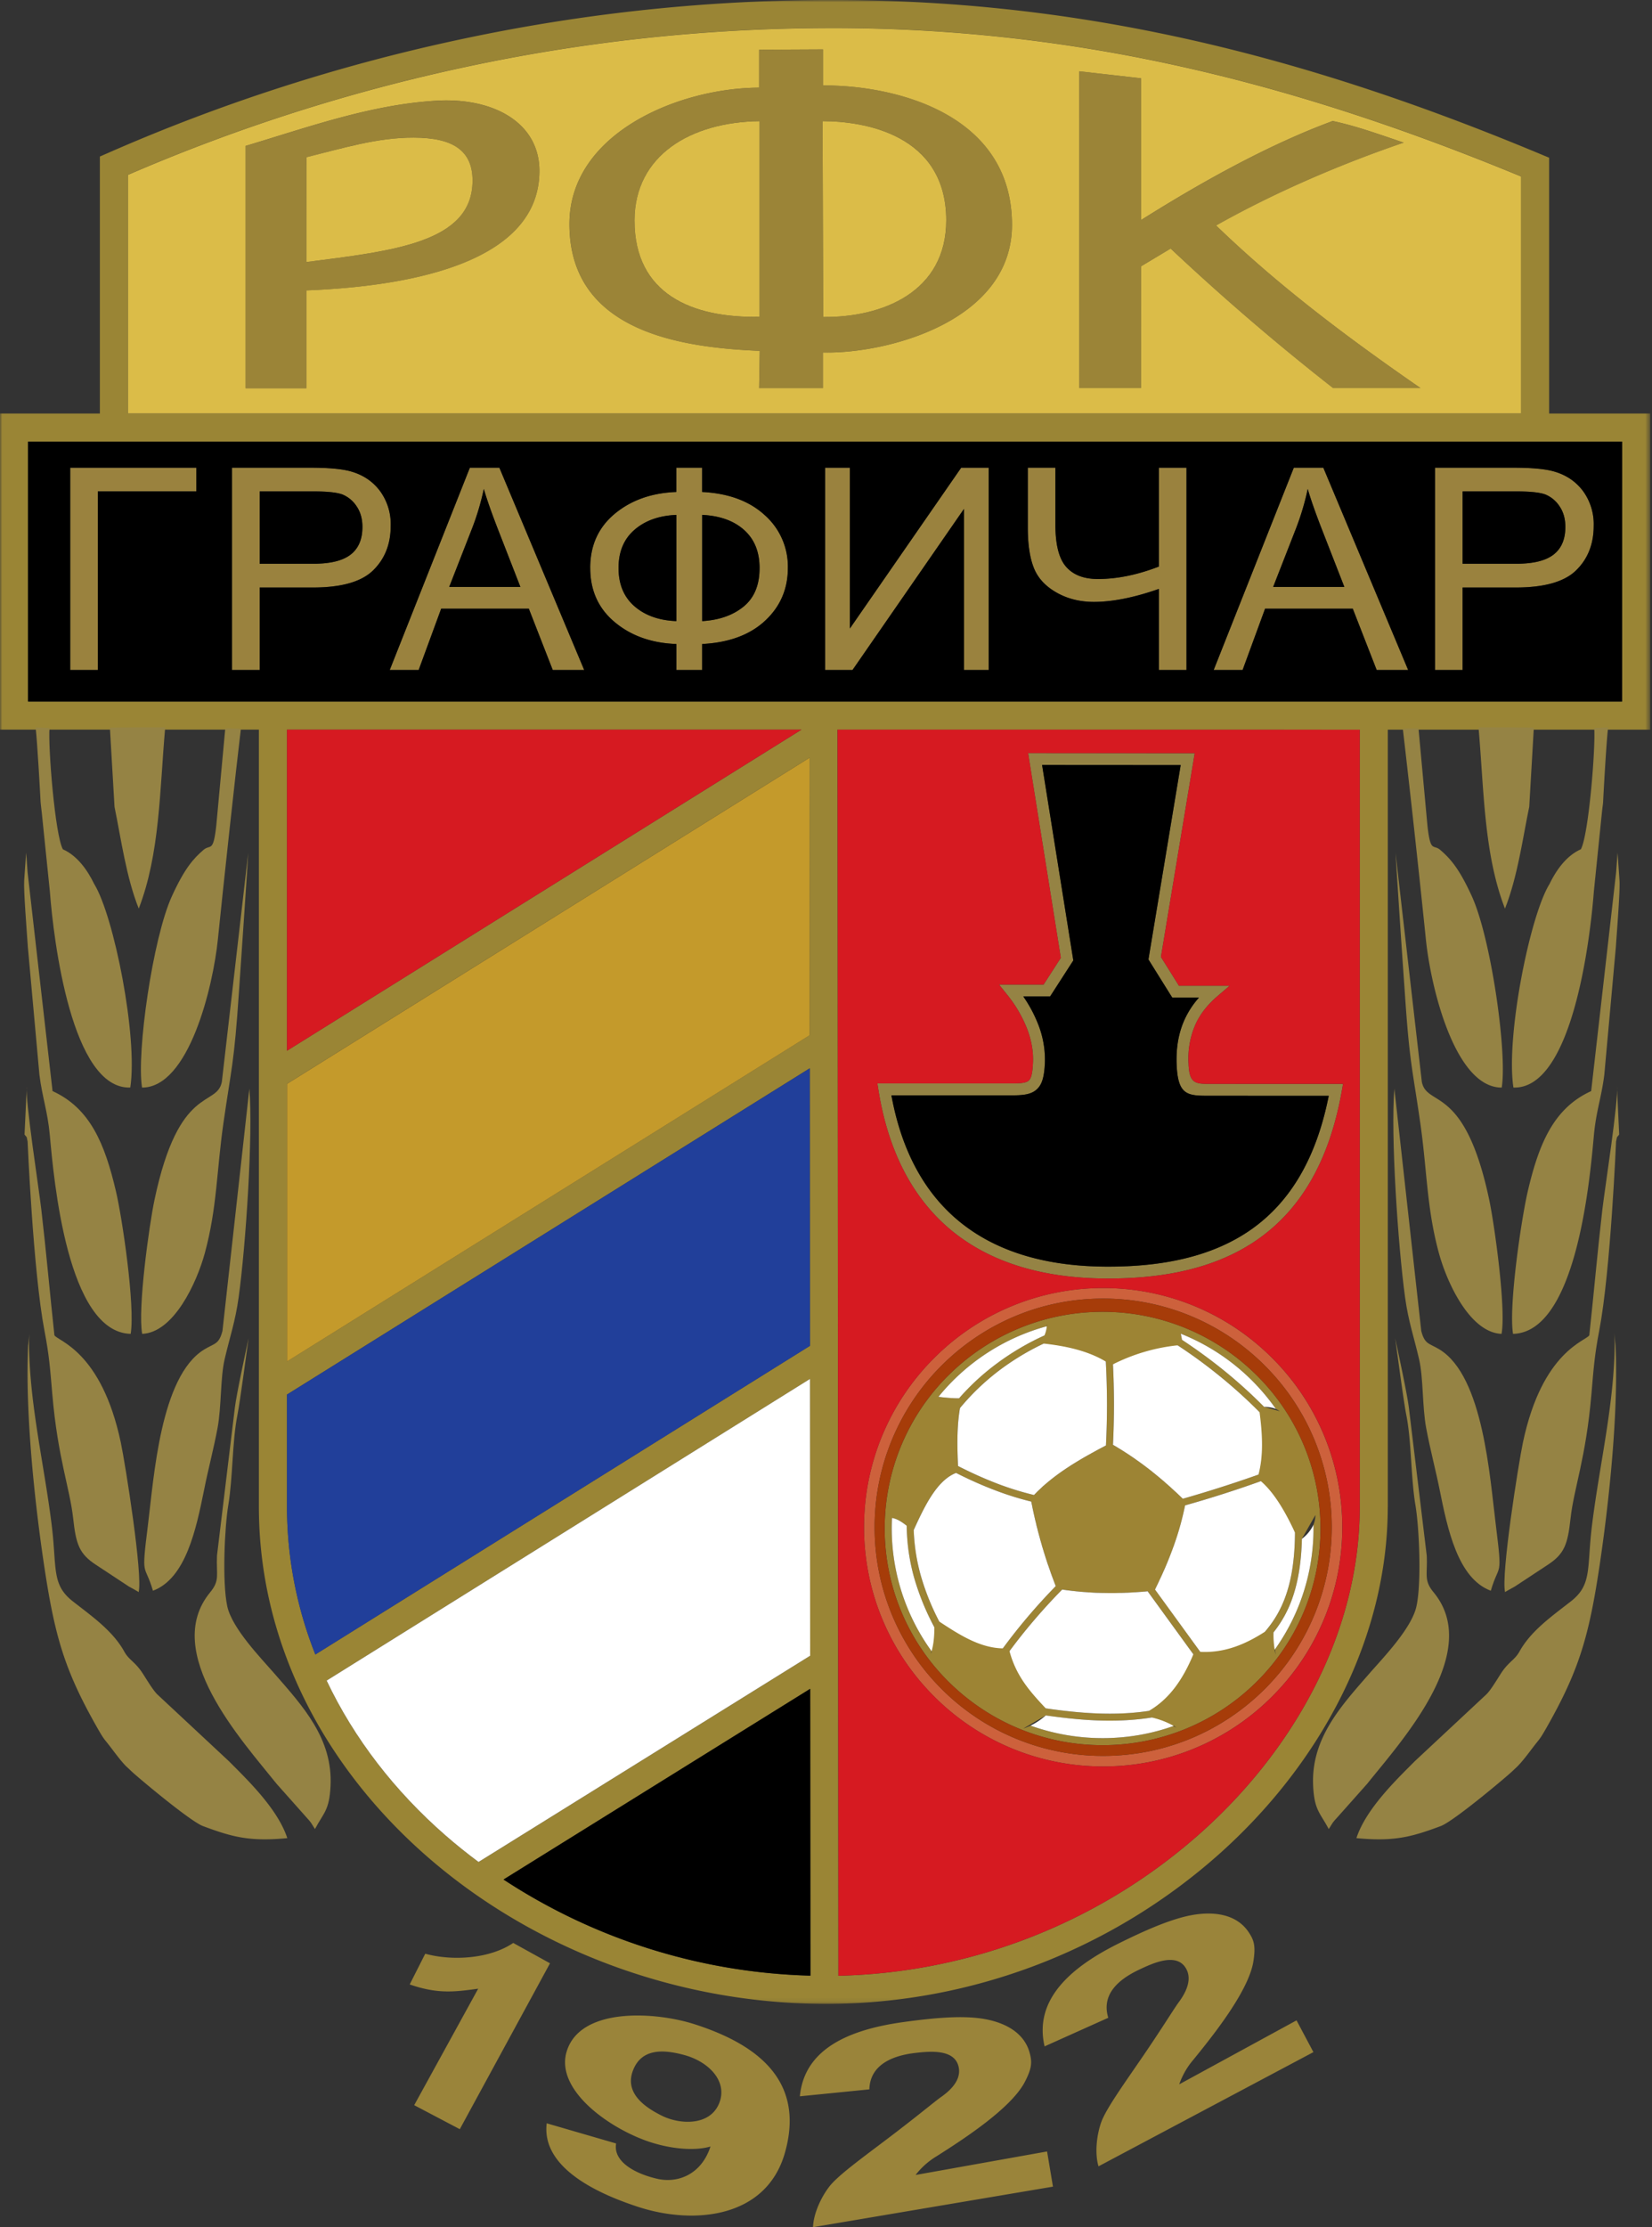 <svg xmlns="http://www.w3.org/2000/svg" width="371" height="500" fill="none">
  <rect width="100%" height="100%" fill="#333333" stroke="none"/>
  <path fill="#9a823e" fill-rule="evenodd" d="M328.47 126.56h12.08q5.7 0 8.35-2.06t2.64-6.22q0-2.7-1.3-4.61a7 7 0 0 0-3.14-2.64q-1.86-.71-6.67-.7h-11.96zm-6.2 23.86v-45.43h17.6q6.22 0 9.18.87 4.04 1.17 6.44 4.35a12.6 12.6 0 0 1 2.41 7.83q0 6.12-3.92 9.98t-13.55 3.87h-11.96v18.53zm-36.35-18.65h15.99l-4.9-12.59q-2.27-5.79-3.32-9.42a57 57 0 0 1-2.57 8.68zm-13.36 18.65 18-45.43h6.62l19.06 45.43h-7.07l-5.37-13.77h-19.7l-5.05 13.77zm-6.1 0h-6.2V132.2q-8.33 2.91-14.6 2.92-4.76 0-8.5-2.16-3.7-2.15-5.02-5.55t-1.32-9.06v-13.37h6.2v12.84q0 6.69 2.41 9.42 2.4 2.74 7.15 2.74 6.45 0 13.67-2.8V105h6.21zM185.3 105h5.56v36.1l25-36.1h6.19v45.42h-5.57v-36.17l-25.03 36.17h-6.16zm-33.42 10.59q-5.8.24-9.38 3.35-3.6 3.09-3.59 8.58 0 5.48 3.59 8.6 3.57 3.1 9.38 3.32zm5.8 0v23.85q5.72-.34 9.3-3.25 3.6-2.94 3.6-8.67 0-5.42-3.44-8.52t-9.45-3.41m-5.8-5.14v-5.46h5.8v5.46q8.9.45 14.08 5.2a15.4 15.4 0 0 1 5.18 11.84q0 7.11-5.12 11.87t-14.13 5.22v5.84h-5.8v-5.84q-8.32-.3-13.84-4.91-5.5-4.6-5.5-12.18 0-7.55 5.5-12.14t13.83-4.9m-51.01 21.32h15.99l-4.9-12.59q-2.26-5.79-3.32-9.42a57 57 0 0 1-2.57 8.68zm-13.36 18.65 18-45.43h6.62l19.06 45.43h-7.07l-5.37-13.77H99.07l-5.05 13.77zm-29.21-23.86H70.4q5.71 0 8.35-2.06 2.65-2.06 2.64-6.22 0-2.7-1.3-4.61a7 7 0 0 0-3.14-2.64q-1.85-.71-6.67-.7H58.31zm-6.2 23.86v-45.43h17.6q6.23 0 9.18.87 4.05 1.17 6.44 4.35a12.6 12.6 0 0 1 2.42 7.83q0 6.12-3.93 9.98-3.91 3.87-13.55 3.87H58.31v18.53zM15.77 105h28.32v5.32H21.97v40.1h-6.2z" clip-rule="evenodd"/>
  <path fill="#9a843a" fill-rule="evenodd" d="m291.17 453.57 3.79 7.13-48.26 25.64c-.79-2.6-.55-6.5.56-9.77 1.12-3.26 5.75-9.52 10.42-16.43 3.8-5.62 6.06-9.32 7.04-10.64 2.74-3.7 2.44-6.04 1.73-7.4-2.05-3.95-7.54-1.37-10.63.09-5.4 2.55-8.38 6.03-6.93 10.8l-14.3 6.42c-2.47-10.62 6.04-17.86 16.72-23.15 6.07-3.01 11.2-5.2 15.5-6.15 4.32-.95 10.58-1.08 13.72 3.83 1.03 1.6 1.52 2.87.95 6.4-1.06 6.63-9.02 16.6-13.48 22.07a17 17 0 0 0-3.17 5.52zM161.54 472.1c1.9-4.9-2.4-9.24-7.8-10.73-4.52-1.24-9.5-1.62-11.5 3.23-2.08 5 2.11 8.27 6.45 10.4 4 1.98 10.81 2.33 12.85-2.9m-38.76 4.58 15.59 4.53c-.7 3.9 3.86 6.69 9.24 7.93 4.47 1.03 9.85-.83 11.95-7.25-3.48 1.02-8.65.58-13.45-.96-8.93-2.88-21.44-11.56-18.87-20.3 2.98-10.09 19.9-9.07 28.9-6.14 12.76 4.14 24.95 11.89 20.13 28.82-4.2 14.77-20.6 16.22-33.12 12.08-7.03-2.32-21.69-8.04-20.37-18.71M103.26 478l-10.24-5.39 14.37-26.15c-5.45.75-9.1 1.2-15.38-.95l3.49-6.9c6.32 1.73 14.63 1.06 19.76-2.42l8.26 4.57zm131.89 5 1.32 7.9-53.88 9.1c.07-2.71 1.54-6.34 3.63-9.08 2.1-2.75 8.46-7.21 15.09-12.3 5.38-4.12 8.7-6.9 10.04-7.85 3.77-2.64 4.23-4.95 3.99-6.47-.7-4.4-6.53-3.8-9.93-3.4-5.92.71-10.04 3.19-10.17 8.16l-15.61 1.56c1.03-10.85 11.4-15.02 23.2-16.66 6.7-.93 12.26-1.39 16.65-.92 4.4.47 10.37 2.33 11.8 7.98.47 1.85.53 3.2-1.13 6.38-3.1 5.94-13.81 12.87-19.78 16.66a17 17 0 0 0-4.75 4.22z" clip-rule="evenodd"/>
  <path fill="#9b8437" fill-rule="evenodd" d="M55.16 32.77c14.19-4.25 28.24-9.34 43.02-10.16 12.58-.7 23.1 4.89 22.96 16-.25 19.84-27.45 25.6-52.33 26.6v21.95H55.16zm13.65 2.54c8.03-2 15.91-4.45 24.08-4.42 8.81.03 13.24 2.88 13.22 9.7-.04 13.9-17.76 15.73-37.3 18.24zm115.92-8.11c9.27 0 27.7 2.93 27.77 22.17.06 16.24-14.43 21.94-27.63 21.78zm-14.25-16.04 14.34-.07v8.1c16.19-.1 42.4 6.32 42.45 31.22.06 21.91-28.5 29.09-42.45 28.71v8h-14.34l.14-8.35c-17.55-.74-42.67-4.22-42.73-28.4-.06-20.46 24.54-30.63 42.6-30.69zm-27.97 38.31c.03-14.62 12.65-22.08 28.08-22.27v43.92c-15.12.32-28.12-5.08-28.08-21.65M242.4 16l13.85 1.59v31.83c14.92-9.4 29.6-17.3 43.04-22.24 5.24 1.08 10.52 3.03 15.95 4.85-13.47 4.57-28.47 10.89-42.12 18.6 14.2 13.71 29.83 25.39 45.9 36.5h-19.64A532 532 0 0 1 262.9 55.8l-6.65 3.99-.01 27.34h-13.85z" clip-rule="evenodd"/>
  <mask id="a" width="371" height="450" x="0" y="0" maskUnits="userSpaceOnUse" style="mask-type:luminance">
    <path fill="#fff" d="M0 0h370.49v449.89H0z"/>
  </mask>
  <g mask="url(#a)">
    <path fill="#9a8535" fill-rule="evenodd" d="M3.16 92.84h19.27v-57.7l1.9-.83a409 409 0 0 1 78.75-25.4A399 399 0 0 1 184.71 0c27.3-.13 53.39 2.58 79.77 8.3 26.36 5.7 53.03 14.42 81.48 26.3l1.94.81v57.43h22.7v70.97h-58.93v174.46l-.01.19c-.07 28.76-14.45 56.67-37.4 77.36a133 133 0 0 1-88.53 34.06h-.3c-34.25-.08-66.25-12.76-89.57-33.14-23.09-20.18-37.72-47.9-37.72-78.47V163.8H0V92.84zm184.92 70.97.2 279.75a126.7 126.7 0 0 0 81.76-32.43c21.69-19.54 35.27-45.77 35.33-72.67v-.2h-.01V163.82zM182 443.54l-.05-64.4-68.87 42.82A132 132 0 0 0 182 443.54m-74.53-25.52 74.47-46.3-.04-62.15-108.54 67.72C79.55 390.34 88.7 402.13 100 412q3.6 3.14 7.47 6.01m-36.65-46.58 111.08-69.3-.05-62.3-117.4 73.25v25.18a90 90 0 0 0 6.37 33.17m-6.37-65.78 117.4-73.25-.05-62.3-117.35 73.22zm0-69.76L180 163.8H64.45zM28.74 92.84h312.85V39.6c-27.35-11.32-53.05-19.65-78.44-25.15a358 358 0 0 0-78.42-8.17 393 393 0 0 0-80.34 8.77 403 403 0 0 0-75.65 24.19zm335.54 6.3H6.31v58.36h357.97z" clip-rule="evenodd"/>
  </g>
  <path fill="#000" fill-rule="evenodd" d="M44.09 110.32H21.97v40.1h-6.2V105h28.32zm320.2-11.17H6.3v58.34h357.97zM52.1 150.42V105h17.61q6.22 0 9.18.86 4.04 1.17 6.44 4.36a12.6 12.6 0 0 1 2.41 7.83q0 6.12-3.92 9.97-3.93 3.88-13.55 3.88H58.32v18.52zm35.42 0 18-45.42h6.63l19.05 45.42h-7.06l-5.38-13.77H99.08l-5.06 13.77zm45.02-22.92q0-7.56 5.5-12.15 5.53-4.59 13.83-4.9V105h5.81v5.45q8.9.45 14.07 5.21a15.4 15.4 0 0 1 5.18 11.84q0 7.1-5.12 11.86t-14.13 5.22v5.84h-5.8v-5.84q-8.33-.3-13.83-4.91-5.51-4.6-5.5-12.17m52.74 22.92V105h5.57v36.1l25-36.1h6.19v45.42h-5.57v-36.16l-25.03 36.16zm74.96 0v-18.2q-8.31 2.91-14.58 2.91-4.78 0-8.5-2.16-3.71-2.14-5.02-5.55-1.34-3.4-1.33-9.06V105h6.2v12.83q0 6.7 2.41 9.42 2.4 2.75 7.15 2.74 6.45 0 13.67-2.79V105h6.21v45.42zm12.31 0 18-45.42h6.63l19.05 45.42h-7.07l-5.37-13.77h-19.69l-5.05 13.77zm49.7 0V105h17.62q6.21 0 9.17.86 4.04 1.17 6.44 4.36a12.6 12.6 0 0 1 2.42 7.83q0 6.12-3.93 9.97-3.92 3.88-13.55 3.88h-11.96v18.52z" clip-rule="evenodd"/>
  <path fill="#000" fill-rule="evenodd" d="M58.32 110.32v16.24H70.4q5.7 0 8.35-2.06t2.64-6.22q0-2.7-1.3-4.61a7 7 0 0 0-3.14-2.64q-1.86-.72-6.67-.71zm47.77 8.13-5.21 13.32h15.99l-4.9-12.58q-2.26-5.79-3.32-9.42a57 57 0 0 1-2.56 8.68m32.82 9.06q0 5.5 3.58 8.6t9.4 3.33V115.6q-5.82.24-9.4 3.34t-3.58 8.58m18.79-11.93v23.85q5.7-.33 9.29-3.26 3.6-2.93 3.59-8.67 0-5.4-3.44-8.5-3.43-3.12-9.45-3.42m133.44 2.86-5.21 13.32h15.99L297 119.2q-2.26-5.79-3.32-9.42a57 57 0 0 1-2.56 8.68m37.35-8.14v16.24h12.08q5.7 0 8.35-2.06t2.64-6.22q0-2.7-1.3-4.61a7 7 0 0 0-3.14-2.64q-1.86-.72-6.67-.71z" clip-rule="evenodd"/>
  <path fill="#dbbc48" fill-rule="evenodd" d="m170.48 87.13.14-8.36c-17.55-.74-42.68-4.22-42.74-28.4-.05-20.46 24.55-30.63 42.6-30.69v-8.52l14.34-.07v8.1c16.18-.09 42.39 6.32 42.45 31.22.05 21.92-28.5 29.09-42.46 28.72v8zm-141.74 5.7h312.85V39.62c-27.36-11.32-53.05-19.65-78.45-25.15a358 358 0 0 0-78.4-8.17 393 393 0 0 0-80.36 8.77 403 403 0 0 0-75.64 24.19zm213.65-5.71V16l13.86 1.58v31.83c14.92-9.4 29.6-17.29 43.04-22.24 5.24 1.09 10.52 3.03 15.95 4.85-13.47 4.58-28.47 10.9-42.13 18.6 14.2 13.72 29.84 25.4 45.9 36.5h-19.63A532 532 0 0 1 262.9 55.8l-6.65 3.99-.01 27.33zM68.8 65.2v21.96H55.16v-54.4c14.19-4.25 28.24-9.33 43.02-10.16 12.58-.7 23.1 4.9 22.96 16.01-.25 19.83-27.45 25.6-52.33 26.59" clip-rule="evenodd"/>
  <path fill="#dbbc48" fill-rule="evenodd" d="M68.8 58.83c19.55-2.51 37.28-4.35 37.32-18.24.02-6.82-4.42-9.68-13.23-9.7-8.16-.03-16.05 2.42-24.08 4.41zm73.7-9.36c-.03 16.57 12.97 21.97 28.09 21.65V27.2c-15.44.19-28.05 7.65-28.09 22.27m42.23-22.27.14 43.96c13.2.15 27.69-5.55 27.63-21.79-.07-19.23-18.5-22.17-27.77-22.17" clip-rule="evenodd"/>
  <path fill="#958344" fill-rule="evenodd" d="m50.59 163.53-2.03 21.93c-.69 6.06-1.3 4-2.86 5.34-2.21 1.91-4.2 4.06-7.08 10.36-4.33 9.43-7.99 35.24-6.72 43 10.52.02 15.95-22.65 17.03-33.28 1.11-11.01 4.05-38.08 5.16-47.2-.54-.21-3.4-.16-3.5-.15m-13.49-.24c-.22 0-12.42 0-12.42.09l1.04 17.76c1.48 7.22 2.61 15.74 5.44 22.84 4.76-12.31 4.69-26.57 5.94-40.69m-25.98.14c-.1.01-3.13-.14-3.12-.1.4 3.54.99 14.25 1.12 16.76.02.47.12.98.26 2.34l1.82 17.72c.82 10.92 4.9 44.47 18.06 44 1.73-11.38-3.68-38.52-8.1-45.68-1.5-3.1-3.78-6.36-7.04-7.8-1.75-3.13-3.35-22.9-3-27.24m59.61 247.19c1.96-3.68 3.24-4.2 3.5-9.68.53-10.62-6.22-17.9-12.58-25.2-3.04-3.5-9.55-10.16-10.62-15.16-1.16-5.4-.59-17.78.24-22.7 1.03-6.14.87-14.27 2.04-20.17.66-3.31 2.18-15.11 2.52-17.29-.65 3.04-2.7 12.4-3.1 15.7l-4 33.1c-.19 4.41.7 5.54-1.53 8.25-11.09 13.43 7.2 33.34 14.93 43.01l6.52 7.33c1.49 1.64 1.07 1.26 2.08 2.81" clip-rule="evenodd"/>
  <path fill="#958344" fill-rule="evenodd" d="M5.43 197.69c-.15 2.2.59 11.38.83 14.96l2.59 28.62c.64 5.1 1.85 8.22 2.34 13.6.9 9.95 3.93 44.24 18.16 44.58 1.02-6.33-1.9-26.05-3.33-32.08-2.48-10.56-5.77-18.58-14.22-22.42l-5.6-49.08-.33-4.45zm26.5 101.76c7.05-.28 12.22-11.35 14.07-18.14 2.77-10.18 2.63-18.52 4.2-29.34 1.76-12.27 2.38-13.11 3.46-29.28.26-3.75 2.08-30.25 2.08-31.16l-5.92 51.35c-1.15 5.8-9.63.37-15.13 26.51-1.2 5.72-3.8 24.45-2.76 30.06" clip-rule="evenodd"/>
  <path fill="#958344" fill-rule="evenodd" d="M34.35 357.12c7.38-2.76 9.7-13.8 11.5-22.72.9-4.56 2.14-9.12 3.02-13.89.88-4.83.6-11.1 1.57-15.33 1.12-4.86 2.4-8.45 3.15-13.9 1.6-11.57 3.27-36.5 2.41-46.87l-6.04 54.39c-.8 3.1-1.8 2.73-4.15 4.19-9.79 6.05-11.24 28.61-12.6 39.49-1.54 12.24-.75 8.19 1.14 14.64M5.51 254.7c.7.96.32 0 .69 1.55 0 0 1.24 29.13 3.77 42.41 1.08 5.62 1.27 8.42 1.78 14.38 1.23 14.28 3.93 21.06 4.68 27.81.64 5.84 1.34 8.02 5.23 10.52l7.28 4.8 1.13.62c.83.47 1 .57 1.06.64.98-3.74-2.96-28.67-4.01-33.63-4.36-20.58-14.25-22.76-14.9-24.04-1.05-9.7-1.84-18.79-2.95-28.29-.53-4.62-3.67-24.72-3.25-27.56z" clip-rule="evenodd"/>
  <path fill="#958344" fill-rule="evenodd" d="M27.91 370.78c-2.56-4.61-7.08-7.79-11.53-11.26-4.94-3.85-3.53-7.53-4.83-17.61-1.68-13.31-4.84-26.37-5.03-39.75q-.01-1.45.11-2.83l-.28 2.5-.03.2c-.7 15.15 1.5 35.4 3.53 49.02 2.4 16.1 4.56 23.74 11.9 36.67 1.64 2.88 1.58 2.57 2.85 4.21.84 1.09 1.39 1.85 2.34 3.03.38.47 1.24 1.46 1.49 1.66l1.2 1.13c1.27 1.2 13.07 11.14 15.97 12.21 6.64 2.48 10.53 3.5 18.92 2.7-2.15-6.6-9.05-13.18-13.1-17.26l-16.06-14.98c-1.1-1.04-2.84-4.09-3.6-5.17-1.6-2.28-2.82-2.62-3.85-4.47m290.65-207.25 2.02 21.93c.69 6.06 1.3 4 2.86 5.34 2.21 1.91 4.2 4.06 7.08 10.36 4.33 9.43 8 35.24 6.73 43-10.53.02-15.96-22.65-17.03-33.28a3708 3708 0 0 0-5.17-47.2c.54-.21 3.4-.16 3.5-.15m13.49-.24c.22 0 12.42 0 12.42.09l-1.03 17.76c-1.5 7.22-2.63 15.74-5.45 22.84-4.76-12.31-4.69-26.57-5.94-40.69m25.98.14c.1.01 3.13-.14 3.12-.1-.41 3.54-1 14.25-1.12 16.76-.03.47-.13.98-.27 2.34l-1.81 17.72c-.83 10.92-4.9 44.47-18.06 44-1.73-11.38 3.67-38.52 8.1-45.68 1.5-3.1 3.78-6.36 7.04-7.8 1.75-3.13 3.35-22.9 3-27.24M298.4 410.62c-1.94-3.68-3.23-4.2-3.5-9.68-.51-10.62 6.24-17.9 12.6-25.2 3.04-3.5 9.54-10.16 10.61-15.16 1.16-5.4.6-17.78-.24-22.7-1.03-6.14-.87-14.27-2.04-20.17-.66-3.31-2.18-15.11-2.52-17.29.66 3.04 2.7 12.4 3.1 15.7l4 33.1c.2 4.41-.7 5.54 1.54 8.25 11.08 13.43-7.2 33.34-14.93 43.01l-6.52 7.33c-1.5 1.64-1.07 1.26-2.1 2.81" clip-rule="evenodd"/>
  <path fill="#958344" fill-rule="evenodd" d="M363.7 197.69c.16 2.2-.58 11.38-.82 14.96l-2.59 28.62c-.64 5.1-1.85 8.22-2.34 13.6-.9 9.95-3.92 44.24-18.16 44.58-1.02-6.33 1.91-26.05 3.33-32.08 2.48-10.56 5.77-18.58 14.22-22.42l5.6-49.08.33-4.45zm-26.49 101.76c-7.05-.28-12.22-11.35-14.07-18.14-2.77-10.18-2.63-18.52-4.2-29.34-1.76-12.27-2.38-13.11-3.46-29.28a3550 3550 0 0 1-2.07-31.16l5.9 51.35c1.16 5.8 9.63.37 15.14 26.51 1.2 5.72 3.8 24.45 2.76 30.06" clip-rule="evenodd"/>
  <path fill="#958344" fill-rule="evenodd" d="M334.8 357.12c-7.4-2.76-9.71-13.8-11.5-22.72-.92-4.56-2.15-9.12-3.03-13.89-.88-4.83-.6-11.1-1.57-15.33-1.11-4.86-2.4-8.45-3.15-13.9-1.59-11.57-3.27-36.5-2.41-46.87l6.04 54.39c.8 3.1 1.8 2.73 4.16 4.19 9.78 6.05 11.23 28.61 12.6 39.49 1.53 12.24.74 8.19-1.14 14.64m28.83-102.42c-.7.96-.33 0-.7 1.55 0 0-1.23 29.13-3.77 42.41-1.07 5.62-1.26 8.42-1.77 14.38-1.22 14.28-3.93 21.06-4.68 27.81-.64 5.84-1.35 8.02-5.23 10.52l-7.28 4.8c-.23.14-.87.47-1.12.62-.84.47-1.01.57-1.07.64-.97-3.74 2.97-28.67 4.01-33.63 4.36-20.58 14.25-22.76 14.9-24.04 1.05-9.7 1.84-18.79 2.94-28.29.54-4.62 3.68-24.72 3.26-27.56z" clip-rule="evenodd"/>
  <path fill="#958344" fill-rule="evenodd" d="M341.23 370.78c2.56-4.61 7.08-7.79 11.53-11.26 4.94-3.85 3.53-7.53 4.83-17.61 1.68-13.31 4.84-26.37 5.03-39.75q0-1.45-.11-2.83l.28 2.5.02.2c.7 15.15-1.5 35.4-3.52 49.02-2.4 16.1-4.56 23.74-11.9 36.67-1.64 2.88-1.59 2.57-2.85 4.21-.84 1.09-1.39 1.85-2.35 3.03a21 21 0 0 1-1.48 1.66l-1.2 1.13c-1.27 1.2-13.06 11.14-15.97 12.21-6.64 2.48-10.54 3.5-18.92 2.7 2.15-6.6 9.05-13.18 13.1-17.26l16.05-14.98c1.11-1.04 2.85-4.09 3.6-5.17 1.6-2.28 2.82-2.62 3.86-4.47" clip-rule="evenodd"/>
  <path fill="#9d8434" fill-rule="evenodd" d="m200.9 340.92-.15-.04Zm8.15 30.4a19 19 0 0 0 .78-6Zm1.9-7.29c4.55 3 9.12 5.93 14.26 6.03Zm15.76 6.65c1.55 5.81 4.85 9.31 8.13 12.83Zm8.16 14.43a15 15 0 0 1-5.07 2.95Zm29.38 2.74a19 19 0 0 0-5.6-2.27Zm-6.22-3.77c4.73-2.73 7.73-7.31 9.97-12.69Zm11.52-13.24c5.56.28 10.2-1.74 14.54-4.52Zm16.45-4.37a21 21 0 0 0 .48 4.98Zm1.4-49.65a5.6 5.6 0 0 0-3.5-.98Zm-4.54.22c.62 4.74.94 9.52-.24 14Zm.3 15.48c2.94 2.52 5.47 6.8 7.66 11.54Zm9.21 12.95c1.5-1.23 3-2.79 3.04-5.35Zm-57.24-48.22a8 8 0 0 1-.55 2.56Zm-.74 4.38c5.22.57 10.03 1.69 13.95 4.04Zm15.56 4.66a42 42 0 0 1 14.51-4.27Zm15.5-5.5c-.16-.68-.25-1.35-.42-2.16Zm-65.07 40.01h-.06Zm34.7-43.06a47.4 47.4 0 0 0-24.33 15.85h.04l.05.02h.14l.03.01.06.01h.03l.06.01h.03l.07.01h.01l.08.01.18.02.09.01.08.01h.02l.07.01h.02l.1.02h.08l.05.01h.09l.05.01h.03l.06.01h.03l.06.01h.1v.01h.09l.09.02h.09l.07.01h.09l.02.01h.09l.06.01h.03l.05.01h.13l.04.01h.08l.06.01h.02l.07.01h.18l.17.02h.17l.01.01h.31l.05.01h.35v.01h.59a54 54 0 0 1 8.5-7.83 58 58 0 0 1 10.71-6.29zm-19.5 18.37c-.71 4.17-.62 8.58-.43 13.02a90 90 0 0 0 8.83 3.95 67 67 0 0 0 8.23 2.55l.8-.82.21-.2.42-.4.64-.6h.02l.2-.19.02-.01q.76-.67 1.56-1.3l.04-.04q1.4-1.1 2.91-2.12l.03-.02.5-.33.21-.15.04-.02.25-.17.27-.17.02-.02.24-.15.05-.03.21-.13.09-.06.18-.1.12-.08.14-.1h.03l.23-.15.03-.02.8-.48.26-.16.28-.16.03-.02.3-.18.22-.12.27-.16.13-.07.15-.09.16-.09.12-.07h.02l.54-.3.25-.15.03-.01.28-.16.28-.15.04-.02.25-.14.06-.03.22-.12.1-.06.19-.1.13-.06.15-.09.16-.08.13-.07.2-.1.09-.05.22-.12.06-.03.27-.14.31-.16q.22-4.3.22-8.78.02-4.87-.25-10.06c-3.92-2.35-8.73-3.47-13.95-4.04a56 56 0 0 0-9.58 5.73 53 53 0 0 0-9.23 8.75m23.48 13.82.5-.33zm-2.85 23.81.44 1.17.07.2.03.1.09.2.03.08.09.24.02.06.1.25.01.04q-3.34 3.44-6.3 6.92a119 119 0 0 0-5.58 7.06c-5.14-.1-9.7-3.03-14.27-6.03a55 55 0 0 1-4.1-10.14 43 43 0 0 1-1.63-10.43c2.6-5.76 5.33-11.16 9.5-12.79a90 90 0 0 0 8.72 3.88 68 68 0 0 0 8.17 2.56l.06.3.06.3v.02l.06.28v.04l.06.26.01.06.05.24.02.08.07.32.04.2.03.12.04.18.03.14.03.16.04.16.03.14.04.18.02.12.05.2.02.1.05.22.02.08.06.24.01.06.06.25.01.05.06.27.01.03.07.3.08.3.07.3.01.03.07.26v.05l.07.25.02.07.06.23.02.09.06.2.03.12.04.18.04.13.04.17.05.15.03.14.05.18.18.63.02.09.06.22.03.07.07.25v.05l.08.27.01.03.09.28v.01l.08.3h.01l.09.3v.03l.08.26.02.05.07.25.02.06.07.23.03.1.06.2.04.1.06.2.03.12.06.17.04.15.05.15.05.16.05.13.1.3.06.2.03.09.07.22.03.08.08.24.1.3.01.04.1.28v.02l.1.29.1.3.02.02.09.27.1.3.03.05.08.23.09.25.01.05.04.1zm3.2 3.23 1.47.18.12.02.17.02.17.01.13.02.2.02h.1l.24.03h.05l.28.04h.01l.3.02h.03l.26.03h.08l.22.02.6.05.2.01h.09l.25.03h.09l.25.02.3.01h.04l.26.02h.08l.22.02h.12l.18.01h.16l.13.01.21.01h.1l.89.04h.3l1.2.02h1.5l1.22-.02.3-.01.3-.01.3-.01h.1l.21-.01h.14l.17-.02.6-.02.27-.02h.04l.3-.02.3-.02h.06l.25-.02h.1l.2-.01 1.23-.1.3-.02h.02l.3-.03.61-.06L268 371.39c-2.24 5.39-5.24 9.97-9.97 12.7-3.97.6-7.94.73-11.91.56-3.75-.15-7.51-.58-11.28-1.13-3.28-3.52-6.58-7.02-8.13-12.83A121 121 0 0 1 232 364q3.07-3.61 6.55-7.16l.29.04.16.02.14.02.2.03zm20.13-.4.67-1.4.07-.16.06-.12.4-.85.1-.22.02-.06.11-.24.02-.05.25-.57.13-.28.13-.29v-.01l.12-.27.02-.03.1-.26.13-.28.02-.06.1-.23q.6-1.44 1.16-2.9l.08-.24.02-.05.32-.88.11-.3v-.01l.1-.29q1.46-4.13 2.36-8.56a274 274 0 0 0 17.02-5.44c2.94 2.52 5.47 6.8 7.66 11.54-.03 5.92-.77 10.38-1.97 13.9a25 25 0 0 1-4.76 8.36c-4.34 2.78-8.98 4.8-14.54 4.52l-10.15-14 .03-.06zm-55.93-14.05-.03-.02-.05-.04-.03-.02-.05-.04-.03-.02-.05-.04-.03-.03-.04-.03-.04-.03-.04-.03-.04-.03-.03-.02-.06-.04-.02-.02-.05-.04-.03-.02-.06-.04-.07-.06h-.01l-.08-.05-.15-.1v-.01l-.07-.05h-.02l-.06-.04-.01-.02-.06-.03-.02-.01-.06-.04-.03-.02-.04-.02-.03-.02-.04-.03-.04-.02-.04-.02-.07-.04-.05-.03-.02-.02-.06-.02-.02-.01-.06-.04-.15-.07-.08-.04-.07-.04-.07-.03h-.02l-.06-.03h-.01l-.06-.03h-.02l-.05-.03h-.03v-.01l-.07-.03-.04-.02h-.04l-.07-.03-.03-.01-.05-.02-.15-.04h-.02l-.05-.02h-.02l-.06-.02-.07-.01-.08-.02h-.07l-.06-.02a47 47 0 0 0 8.9 29.92c.36-1.34.63-2.94.6-5.4zm31.26 42.59a16 16 0 0 1-3.43 2.29 48 48 0 0 0 16.18 2.81c5.6 0 10.97-.96 15.96-2.74a18 18 0 0 0-4.94-1.9c-4.2.68-8.4.82-12.58.65a112 112 0 0 1-11.2-1.11M286 366.47q-.05 2 .27 3.88a46.7 46.7 0 0 0 8.7-28.05 8.4 8.4 0 0 1-2.6 3.16c-.13 5.43-.87 9.62-2.02 13a26 26 0 0 1-4.35 8.01m-3.37-35.43c1.17-4.48.85-9.26.23-14q-4.28-4.33-9.02-8.18-4.47-3.62-9.38-6.84a42 42 0 0 0-14.51 4.27 195 195 0 0 1 0 18.06l.05.03.25.15.7.42.18.1.13.09.16.1.03.01.22.13.03.03.18.1.1.07.2.13.1.05.27.18.24.16.04.02.26.17.02.01.27.18.27.18.03.02.24.16.06.04.21.14.27.19.1.06.16.12.12.08.15.1.03.03.21.15.04.03.24.16.18.13.08.06.2.14.06.05.22.15.04.03.23.17.02.02.25.18.25.19.22.16.03.03.05.03.2.16.06.05.19.14.08.06.16.13.22.17.02.01.13.1.12.1.14.1.1.09.24.19.18.14.06.05.2.16.03.03.22.18.01.01.24.2.24.19.01.02.21.17.05.04.19.16.22.19.08.06.02.02.22.2.14.11.11.1.12.1.12.1.73.64.03.04.2.18.02.01.22.2.22.2.02.01.2.19.03.03.18.17.06.04.23.22.14.13.09.08.46.43.09.09.14.13.07.07.16.15.05.05.4.38.02.02.2.2a282 282 0 0 0 17-5.43m1.26-15.2q1.51 0 2.64.47a47.4 47.4 0 0 0-21.35-16.89q.11.71.27 1.36 4.9 3.23 9.38 6.87 4.77 3.85 9.06 8.19m-49.31-16.03q.4-.96.5-2.06Zm-24.75 65.5a57 57 0 0 1-4.5-10.99 45 45 0 0 1-1.72-11.8zm3.19-56.56a49 49 0 0 1 34.6-14.25 49 49 0 0 1 34.6 14.25 48.4 48.4 0 0 1 14.33 34.4c0 13.43-5.47 25.6-14.33 34.4a49 49 0 0 1-34.6 14.24 49 49 0 0 1-34.6-14.25 48.3 48.3 0 0 1-14.34-34.4 48.4 48.4 0 0 1 14.34-34.4" clip-rule="evenodd"/>
  <path fill="#fff" fill-rule="evenodd" d="M205.2 343.47c.13 3.75.72 7.2 1.64 10.43a55 55 0 0 0 4.1 10.14c4.56 3 9.13 5.92 14.27 6.02q2.61-3.56 5.58-7.06 2.96-3.49 6.3-6.92l-.01-.04-.1-.25-.02-.06-.09-.23-.03-.08-.08-.21-.04-.1-.07-.2-.44-1.17-.07-.2-.03-.1-.02-.04-.09-.24-.08-.24-.02-.06-.1-.29-.1-.27v-.02l-.11-.3-.1-.3-.1-.29-.02-.03-.1-.31-.08-.24-.03-.08-.07-.22-.03-.1-.06-.2-.1-.28v-.01l-.04-.13-.06-.16-.04-.15-.05-.15-.05-.17-.04-.12-.06-.2-.03-.1-.07-.2-.03-.1-.06-.23-.02-.06-.08-.25-.01-.05-.09-.27v-.02l-.09-.29-.09-.3v-.02l-.08-.28-.01-.03-.08-.27-.01-.05-.07-.25-.02-.06-.07-.23-.02-.09-.17-.63-.05-.17-.08-.3-.05-.17-.03-.13-.05-.18-.03-.11-.05-.2-.03-.1-.06-.23-.01-.07-.06-.24-.02-.06-.08-.3-.07-.28-.07-.31v-.01l-.07-.3v-.02l-.08-.27v-.05l-.07-.25-.01-.06-.06-.24-.01-.08-.06-.22-.02-.1-.04-.2-.03-.12-.04-.18-.03-.14-.04-.16-.03-.16-.03-.13-.04-.19-.03-.12-.04-.2-.07-.32-.01-.07-.06-.25v-.06l-.06-.26v-.04l-.07-.3-.06-.3-.06-.3a68 68 0 0 1-8.17-2.56q-4.34-1.65-8.72-3.88c-4.17 1.63-6.9 7.04-9.5 12.8m33.33 13.38q-3.48 3.55-6.55 7.17a121 121 0 0 0-5.28 6.66c1.55 5.82 4.85 9.31 8.13 12.84 3.77.55 7.53.97 11.28 1.13 3.97.17 7.94.04 11.9-.56 4.74-2.74 7.74-7.32 9.98-12.7l-10.27-14.15-.61.06-.3.02h-.01l-.3.03-1.23.09-.21.01-.1.01-.25.01h-.05l-.3.02-.31.02h-.04l-.27.02-.6.03h-.31l-.21.02h-.1l-.6.02h-.3l-1.21.03h-1.52l-1.2-.02h-.29l-.9-.03h-.08l-.22-.01h-.13l-.16-.01-.18-.01h-.12l-.22-.02h-.08l-.26-.02h-.04l-.3-.02-.25-.01h-.04l-.05-.01-.25-.02h-.09l-.2-.02-.6-.04-.22-.02h-.08l-.26-.03h-.03l-.3-.03-.29-.03h-.05l-.24-.03h-.1l-.2-.03-.13-.01-.16-.02-.18-.02-.12-.01-1.46-.18-.1-.02-.2-.02-.13-.02-.16-.03zm21.66-1.68-.67 1.4-.1.21-.04.07 10.16 13.99c5.56.28 10.2-1.74 14.53-4.52 1.88-2.2 3.56-4.8 4.77-8.37 1.2-3.51 1.94-7.97 1.97-13.89-2.19-4.74-4.72-9.02-7.66-11.54a258 258 0 0 1-17.02 5.44q-.9 4.42-2.36 8.56l-.1.29-.1.3h-.01l-.32.88-.02.06-.09.23q-.55 1.47-1.15 2.9l-.1.23-.02.06-.13.29-.1.26-.02.03-.12.27v.01l-.13.29-.13.28-.25.57-.02.05-.11.23-.03.07-.1.22-.4.84-.05.13zm.43-23.24.23.19.08.06.01.02.23.2.14.1.1.1.12.1.13.12.72.63.04.04.2.18.02.01.22.2.22.2.01.01.2.19.04.03.18.17.05.04.23.22.15.13.09.08.46.43.09.09.14.13.07.07.15.14.06.06.4.38.02.02.2.2a286 286 0 0 0 17-5.43c1.17-4.48.85-9.26.24-14a111 111 0 0 0-9.03-8.17q-4.47-3.63-9.38-6.85a42 42 0 0 0-14.51 4.27 187 187 0 0 1 0 18.07l.04.02.26.15.54.32.16.1.17.1.14.09.16.1.03.01.21.13.04.02.18.12.1.06.2.13.09.05.28.18.24.16.03.02.27.17.01.01.28.18.27.18.03.02.24.16.05.04.22.14.27.19.1.06.16.12.12.08.15.1.03.03.21.15.04.03.23.16.19.13.08.06.2.14.06.05.21.15.04.03.24.17.02.01.25.2.25.18.21.16.04.03.05.04.2.15.06.05.18.13.09.07.16.13.22.17.02.01.13.1.12.1.14.1.1.09.23.19.19.14.05.05.2.16.04.03.21.18.02.01.24.2.23.19.02.02.21.17.04.03zm-16.22-5.28.54-.3.25-.15.03-.01.29-.16.27-.15.04-.02.25-.14.06-.03.22-.12.1-.06.19-.1.13-.07.15-.08.16-.08.13-.07.2-.1.09-.05.22-.12.06-.03.27-.14.31-.17a181 181 0 0 0-.03-18.83c-3.92-2.35-8.73-3.47-13.95-4.04a57 57 0 0 0-9.58 5.73 53 53 0 0 0-9.22 8.75c-.72 4.17-.63 8.58-.44 13.01a90 90 0 0 0 8.83 3.96 67 67 0 0 0 8.23 2.55l.8-.82.21-.2.43-.4.63-.6h.02l.2-.19.02-.01q.76-.66 1.56-1.3l.04-.03q1.4-1.11 2.91-2.13l.74-.5.04-.02.52-.34.02-.02.24-.15.05-.04.21-.12.09-.06.18-.11.12-.07.14-.1h.03l.23-.15.03-.02.8-.48.26-.16.28-.16.03-.02.24-.14.06-.04.22-.12.27-.16.13-.07.15-.08.16-.1.12-.07zm-39.08 27.67a45 45 0 0 1-1.71-11.8h-.01l-.03-.02-.05-.05-.03-.02-.04-.04-.04-.02-.04-.03-.04-.03-.04-.03-.04-.03-.04-.03-.04-.04-.03-.02-.05-.04-.03-.01-.05-.04-.02-.01-.06-.05-.02-.01-.06-.05h-.01l-.08-.06-.15-.1-.08-.06-.06-.04h-.02l-.06-.04-.02-.02-.05-.03-.03-.02-.05-.02-.03-.03-.04-.02-.04-.02-.03-.02-.08-.05-.05-.02-.02-.02-.05-.02-.03-.02-.05-.03-.08-.04h-.01l-.07-.04-.15-.07-.07-.03h-.01l-.06-.03-.02-.01-.05-.03h-.03l-.05-.02-.02-.01-.08-.03-.04-.02h-.04v-.01l-.07-.02-.03-.02-.04-.01h-.01l-.15-.04h-.01l-.06-.02h-.01l-.07-.02-.07-.02-.15-.02-.06-.01a47 47 0 0 0 8.9 29.92c.36-1.35.63-2.94.61-5.4a57 57 0 0 1-4.5-10.99m53.31 31.26c-4.2.67-8.4.81-12.59.64-3.74-.16-7.47-.58-11.19-1.11a16 16 0 0 1-3.42 2.29 48 48 0 0 0 16.18 2.81c5.6 0 10.97-.96 15.96-2.74a18 18 0 0 0-4.94-1.9" clip-rule="evenodd"/>
  <path fill="#fff" fill-rule="evenodd" d="M286 366.47q-.05 2 .27 3.88a46.7 46.7 0 0 0 8.71-27.2v-.85a8.6 8.6 0 0 1-2.6 3.17c-.14 5.42-.88 9.61-2.03 12.99a26 26 0 0 1-4.35 8.01m-11.16-58.82q4.76 3.86 9.05 8.19 1.51 0 2.64.47a47.5 47.5 0 0 0-21.35-16.89l.27 1.37q4.89 3.22 9.39 6.86m-59.47 6.28a54 54 0 0 1 8.5-7.83 58 58 0 0 1 10.7-6.3q.4-.95.52-2.06a47.4 47.4 0 0 0-24.34 15.85h.04l.05.01h.04l.04.01.06.01h.09l.03.01.06.01h.03l.07.01h.09v.01l.18.02.09.01.08.01h.02l.06.01h.03l.1.01h.04l.04.01h.05l.09.02h.14l.03.01h.06l.02.01h.08v.01h.09l.09.01.08.01.08.01h.09l.02.01h.09l.06.01h.08l.04.01h.09l.04.01h.14l.02.01h.09l.07.01h.09l.17.01h.08l.02.01h.14l.03.01h.22l.05.01h.27l.07.01h.6" clip-rule="evenodd"/>
  <path fill="#cd613c" fill-rule="evenodd" d="M247.75 291.53c-14.18 0-27 5.75-36.3 15.04a51.2 51.2 0 0 0-15.03 36.3 51.2 51.2 0 0 0 15.03 36.3 51.2 51.2 0 0 0 36.3 15.03c14.17 0 27-5.74 36.3-15.03a51.2 51.2 0 0 0 15.03-36.3 51.2 51.2 0 0 0-15.04-36.3 51.2 51.2 0 0 0-36.3-15.04m-37.97 13.36a53.5 53.5 0 0 1 37.97-15.73 53.5 53.5 0 0 1 37.97 15.73 53.5 53.5 0 0 1 15.73 37.97 53.5 53.5 0 0 1-15.73 37.98 53.5 53.5 0 0 1-37.97 15.73 53.5 53.5 0 0 1-37.97-15.73 53.5 53.5 0 0 1-15.73-37.98 53.5 53.5 0 0 1 15.73-37.97" clip-rule="evenodd"/>
  <path fill="#a63c09" fill-rule="evenodd" d="M213.02 377.54a48.3 48.3 0 0 1-14.34-34.4 48.3 48.3 0 0 1 14.34-34.4 49 49 0 0 1 34.6-14.24 49 49 0 0 1 34.6 14.25 48.4 48.4 0 0 1 14.33 34.4 48.4 48.4 0 0 1-14.33 34.4 49 49 0 0 1-34.6 14.24 49 49 0 0 1-34.6-14.25m-1.57-70.97a51.2 51.2 0 0 0-15.03 36.3 51.2 51.2 0 0 0 15.03 36.3 51.2 51.2 0 0 0 36.3 15.03c14.17 0 27-5.74 36.3-15.03a51.2 51.2 0 0 0 15.03-36.3 51.2 51.2 0 0 0-15.04-36.3 51.2 51.2 0 0 0-36.3-15.04c-14.17 0-27 5.75-36.29 15.04" clip-rule="evenodd"/>
  <path fill="#958344" fill-rule="evenodd" d="m232.46 169.07 34.27.03h1.57l-.25 1.55-7.33 44.18 4.04 6.47h11.39l-2.75 2.35c-2 1.72-3.69 3.7-4.84 6.15a19 19 0 0 0-1.65 8.97c.17 4.56 1.6 4.56 4.86 4.56h.44l27.8.01h1.6l-.27 1.57c-2.83 15.92-9.32 26.5-18.55 33.1-9.2 6.57-21.04 9.12-34.65 9.02-14.71-.11-26.2-3.93-34.6-10.9-8.74-7.27-14.1-17.92-16.26-31.36l-.25-1.55h30.34c1.95 0 3.12-.12 3.68-.65.59-.56.83-1.8.93-4.07.11-2.45-.35-5-1.32-7.53a29 29 0 0 0-4.56-7.76l-1.74-2.17h10l3.87-6-7.1-44.42-.24-1.55zm32.7 2.7-31.13-.02 6.93 43.37.07.5-.27.43-4.54 7.05-.4.61h-6.01a31 31 0 0 1 3.36 6.3 21.5 21.5 0 0 1 1.48 8.6c-.13 3.02-.58 4.78-1.76 5.9-1.2 1.15-2.89 1.4-5.52 1.4v-.01h-27.18c2.2 12.06 7.17 21.62 15.07 28.17 7.92 6.58 18.83 10.18 32.89 10.29 13.07.1 24.4-2.31 33.1-8.53 8.34-5.98 14.32-15.52 17.15-29.82l-26.2-.01h-.43c-5.07 0-7.27 0-7.53-7.14-.14-4.06.58-7.4 1.9-10.2.82-1.76 1.89-3.3 3.12-4.7l-5.25.01h-.74l-.4-.63-4.7-7.52-.26-.42.08-.5z" clip-rule="evenodd"/>
  <path fill="#000" fill-rule="evenodd" d="m265.15 171.76-31.12-.02 6.93 43.38.08.5-.28.43-4.54 7.04-.4.62h-6.01a30 30 0 0 1 3.36 6.3 21.5 21.5 0 0 1 1.49 8.6c-.14 3.01-.58 4.78-1.77 5.9-1.2 1.14-2.88 1.39-5.52 1.39h-27.18c2.2 12.05 7.17 21.61 15.07 28.17 7.92 6.58 18.83 10.18 32.89 10.28 13.08.1 24.4-2.3 33.1-8.52 8.35-5.98 14.32-15.53 17.15-29.82l-26.2-.01h-.43c-5.06 0-7.27 0-7.53-7.14-.14-4.07.58-7.4 1.9-10.21q1.26-2.62 3.12-4.69h-5.99l-.4-.62-4.69-7.52-.26-.43.08-.5z" clip-rule="evenodd"/>
  <path fill="#d61a21" fill-rule="evenodd" d="M64.45 235.9 180 163.8H64.45zm123.64-72.1.2 279.76a126.7 126.7 0 0 0 81.75-32.43c21.69-19.54 35.27-45.77 35.33-72.68V163.82zm50.15 51.23-7.1-44.42-.25-1.54h1.57l34.27.02h1.58l-.26 1.56-7.33 44.18 4.04 6.46h11.4l-2.75 2.36c-2 1.72-3.7 3.7-4.85 6.14a19 19 0 0 0-1.64 8.98c.16 4.56 1.58 4.56 4.85 4.56h29.85l-.28 1.57c-2.83 15.93-9.32 26.5-18.55 33.1-9.19 6.58-21.03 9.13-34.65 9.03-14.71-.12-26.19-3.93-34.59-10.9-8.75-7.27-14.1-17.92-16.26-31.36l-.25-1.55h30.33c1.95 0 3.12-.12 3.68-.65.6-.56.83-1.8.94-4.07.1-2.46-.36-5-1.33-7.53a29 29 0 0 0-4.56-7.76l-1.74-2.17h10zm-28.46 89.86a53.5 53.5 0 0 1 37.97-15.72 53.5 53.5 0 0 1 37.97 15.72 53.5 53.5 0 0 1 15.73 37.98 53.5 53.5 0 0 1-15.73 37.97 53.5 53.5 0 0 1-37.97 15.73 53.5 53.5 0 0 1-37.97-15.73 53.5 53.5 0 0 1-15.73-37.97 53.5 53.5 0 0 1 15.73-37.98" clip-rule="evenodd"/>
  <path fill="#c49a2b" fill-rule="evenodd" d="m64.45 305.66 117.4-73.25-.05-62.3-117.35 73.22z" clip-rule="evenodd"/>
  <path fill="#213f9a" fill-rule="evenodd" d="m181.85 239.84-117.4 73.24v25.18a90 90 0 0 0 6.37 33.18l111.08-69.3z" clip-rule="evenodd"/>
  <path fill="#fff" fill-rule="evenodd" d="M181.9 309.57 73.36 377.29C79.55 390.35 88.7 402.13 100 412q3.6 3.14 7.47 6.01l74.47-46.3z" clip-rule="evenodd"/>
  <path fill="#000" fill-rule="evenodd" d="m181.96 379.13-68.88 42.82A132 132 0 0 0 182 443.53z" clip-rule="evenodd"/>
</svg>
